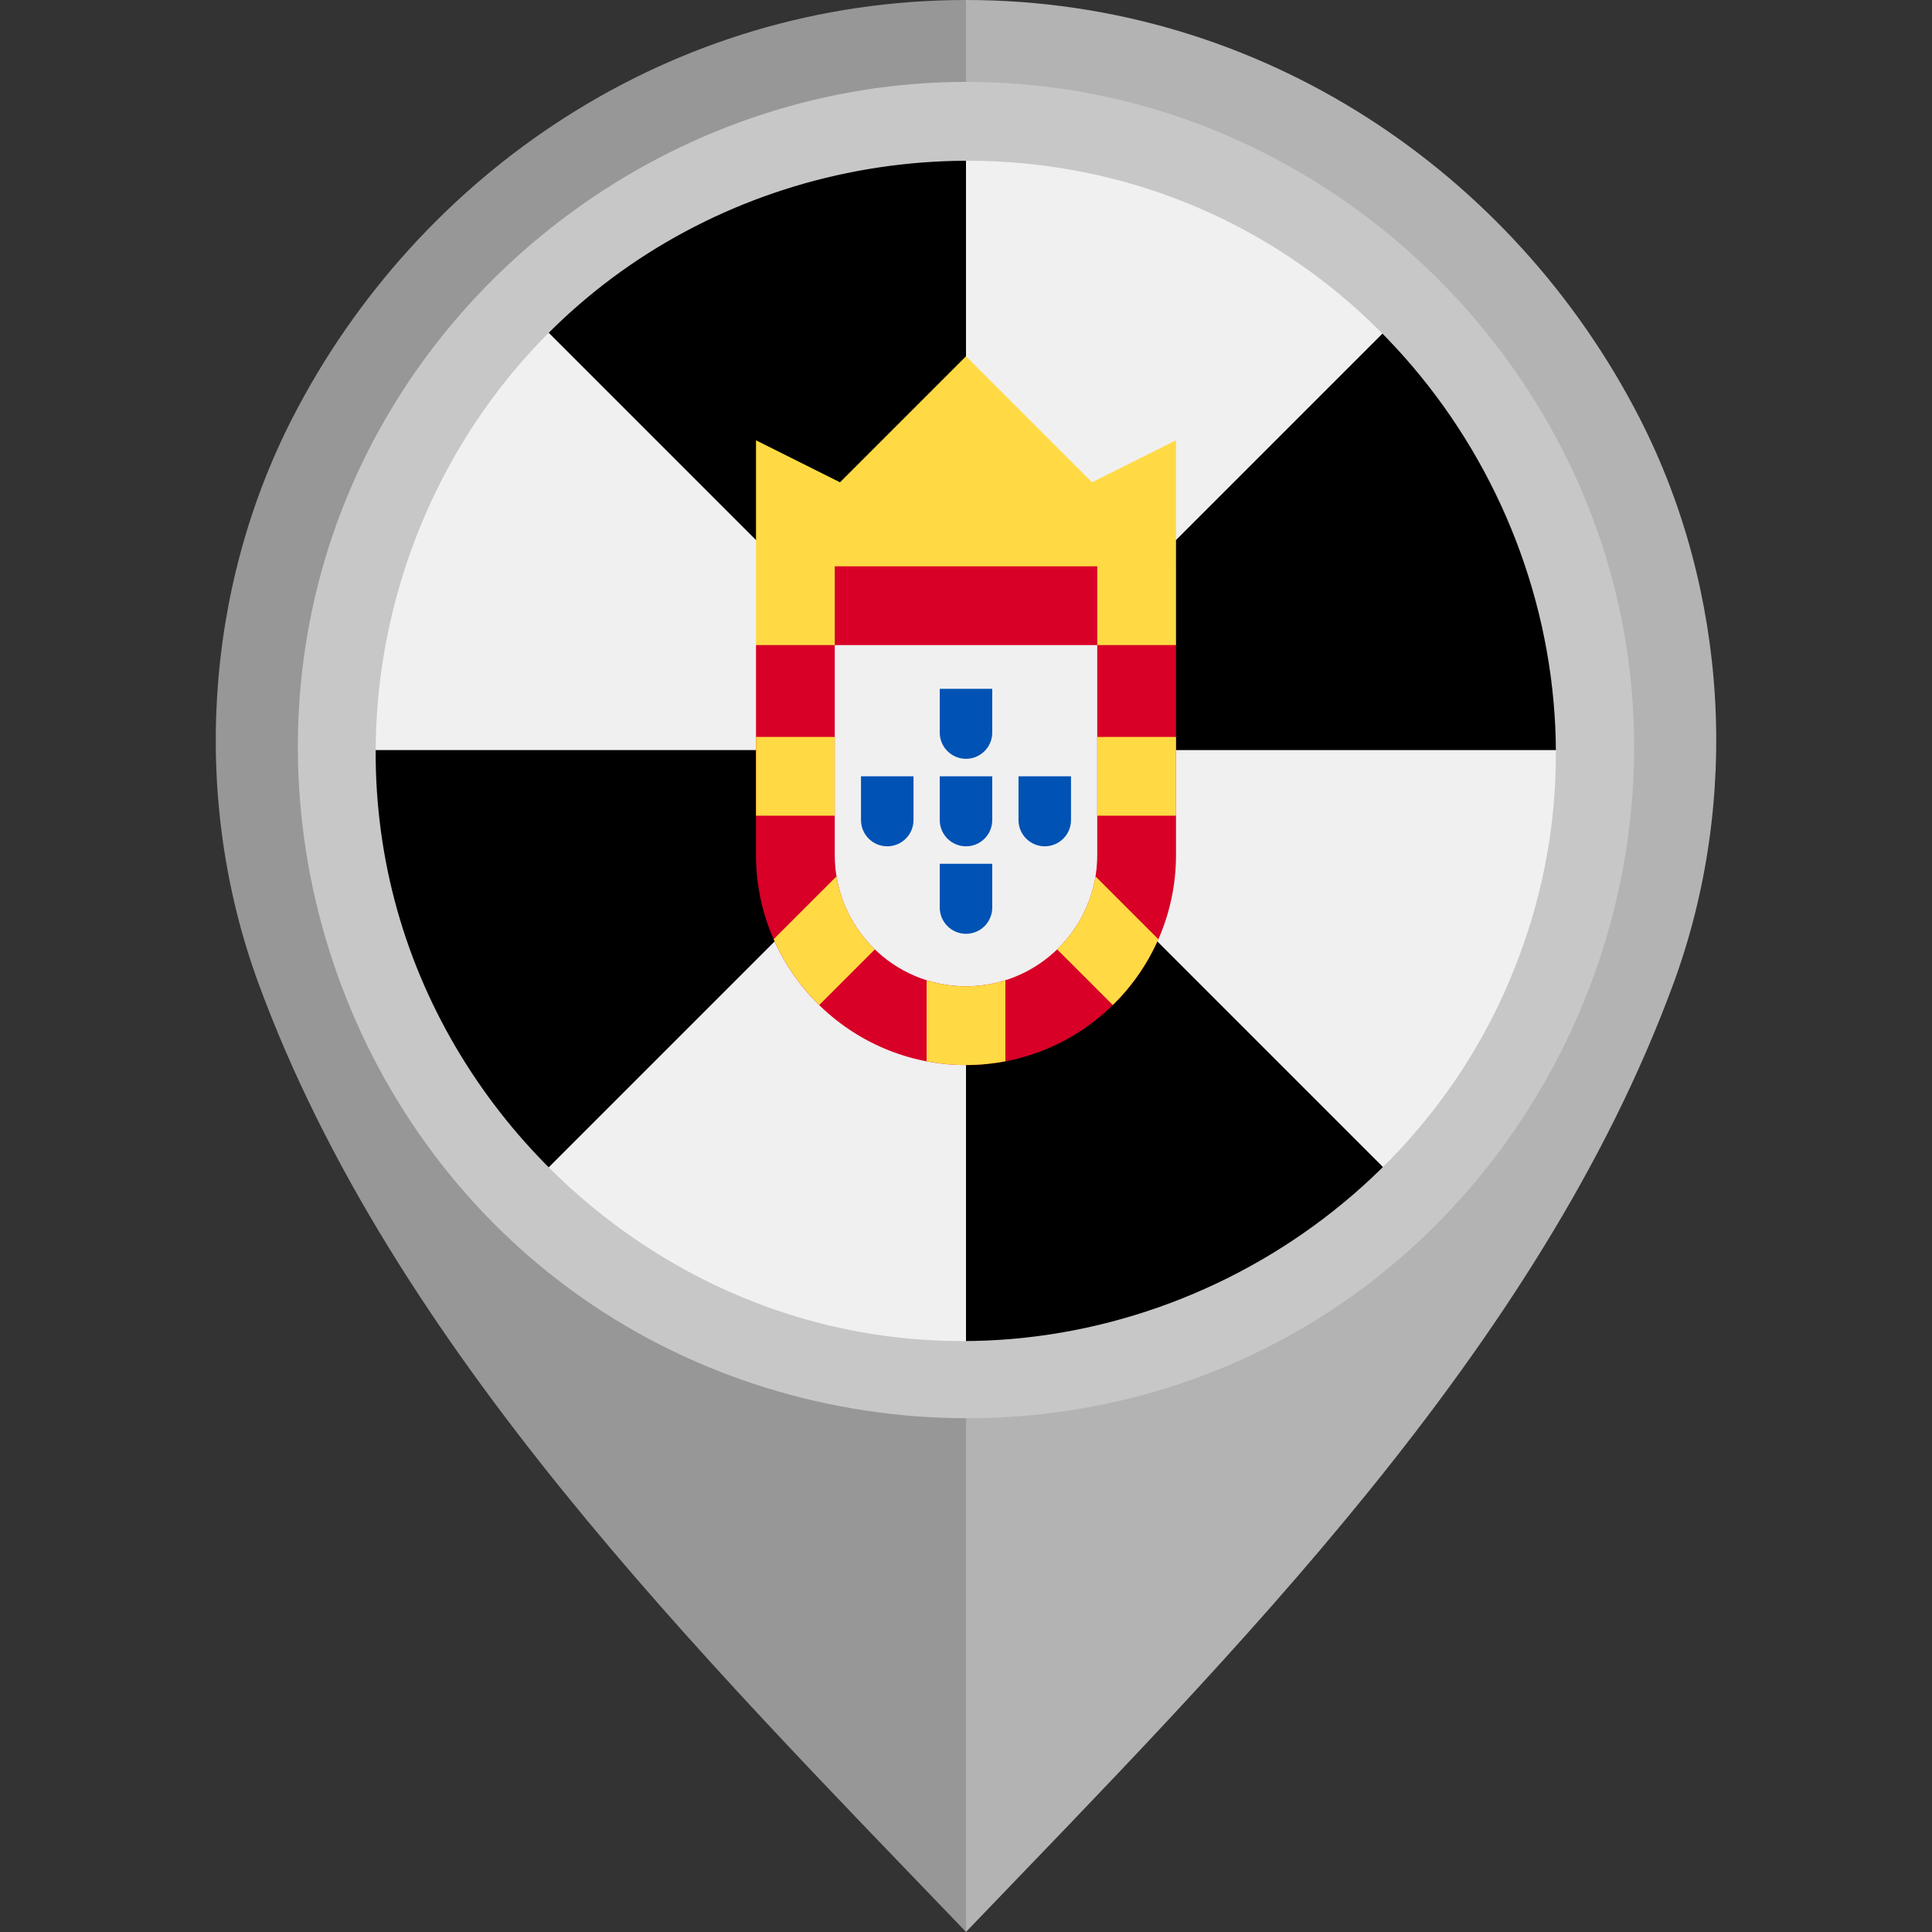 <?xml version="1.0" encoding="iso-8859-1"?>
<!-- Uploaded to: SVG Repo, www.svgrepo.com, Generator: SVG Repo Mixer Tools -->
<svg version="1.1" id="Layer_1" xmlns="http://www.w3.org/2000/svg" xmlns:xlink="http://www.w3.org/1999/xlink" 
	 viewBox="0 0 512 512" xml:space="preserve">
<rect x="0" y="0" width="512" height="512" fill="#333333" stroke="none"/>
<path style="fill:#B3B3B3;" d="M434.44,110.654C401.18,45.876,334.359,0.003,255.98,0v101.329
	c55.478,0.004,100.593,43.67,100.594,99.15c0.001,54.805-45.491,102.048-100.594,102.052V512
	c70.645-73.617,151.953-154.542,187.529-251.428C461.297,212.121,457.979,156.5,434.44,110.654z"/>
<path style="fill:#979797;" d="M68.492,260.572C104.067,357.458,185.374,438.383,256.02,512V302.531
	c-55.104-0.004-100.595-47.247-100.594-102.052c0.001-55.479,45.116-99.146,100.594-99.15V0
	c-78.379,0.003-145.2,45.876-178.46,110.654C54.021,156.5,50.703,212.121,68.492,260.572z"/>
<circle style="fill:#F0F0F0;" cx="256" cy="198.773" r="160"/>
<path d="M256,38.773c-44.182,0-84.182,17.908-113.137,46.863L256,198.773V38.773z"/>
<path d="M96,198.773c0,44.183,17.909,84.183,46.863,113.137L256,198.773H96z"/>
<path d="M256,358.773c44.182,0,84.182-17.908,113.137-46.863L256,198.773V358.773z"/>
<path d="M416,198.773c0-44.183-17.909-84.183-46.863-113.137L256,198.773H416z"/>
<polygon style="fill:#FFDA44;" points="200.348,150.077 256,157.036 311.652,150.077 311.652,116.686 289.391,127.817 256,94.425 
	222.609,127.817 200.348,116.686 "/>
<path style="fill:#D80027;" d="M256,282.25c-30.687,0-55.652-24.964-55.652-55.652v-55.648l20.869-20.87h69.566l20.869,20.87v55.648
	C311.652,257.285,286.687,282.25,256,282.25z"/>
<path style="fill:#F0F0F0;" d="M256,261.381c-19.179,0-34.783-15.604-34.783-34.783v-55.65h69.566v55.65
	C290.783,245.777,275.179,261.381,256,261.381z"/>
<g>
	<rect x="200.352" y="150.08" style="fill:#FFDA44;" width="20.869" height="20.868"/>
	<rect x="290.784" y="150.08" style="fill:#FFDA44;" width="20.869" height="20.868"/>
	<rect x="290.784" y="195.296" style="fill:#FFDA44;" width="20.869" height="20.87"/>
	<rect x="200.352" y="195.296" style="fill:#FFDA44;" width="20.869" height="20.87"/>
	<path style="fill:#FFDA44;" d="M256,261.381c-3.634,0-7.139-0.562-10.435-1.602v21.477c3.382,0.644,6.867,0.994,10.435,0.994
		c3.567,0,7.052-0.35,10.435-0.994v-21.477C263.139,260.819,259.634,261.381,256,261.381z"/>
	<path style="fill:#FFDA44;" d="M221.683,232.245l-16.656,16.654c2.887,6.575,7.008,12.487,12.07,17.444l14.75-14.75
		C226.585,246.507,222.918,239.781,221.683,232.245z"/>
	<path style="fill:#FFDA44;" d="M306.973,248.902l-16.656-16.656c-1.236,7.535-4.902,14.26-10.165,19.348l14.75,14.75
		C299.965,261.388,304.085,255.475,306.973,248.902z"/>
</g>
<g>
	<path style="fill:#0052B4;" d="M249.044,182.542v11.594c0,3.842,3.114,6.956,6.956,6.956c3.842,0,6.956-3.115,6.956-6.956v-11.594
		H249.044z"/>
	<path style="fill:#0052B4;" d="M249.044,228.918v11.594c0,3.842,3.114,6.956,6.956,6.956c3.842,0,6.956-3.115,6.956-6.956v-11.594
		H249.044z"/>
	<path style="fill:#0052B4;" d="M269.914,205.729v11.596c0,3.84,3.115,6.956,6.957,6.956c3.842,0,6.956-3.117,6.956-6.956v-11.596
		H269.914z"/>
	<path style="fill:#0052B4;" d="M249.044,205.729v11.596c0,3.84,3.114,6.956,6.956,6.956c3.842,0,6.956-3.117,6.956-6.956v-11.596
		H249.044z"/>
	<path style="fill:#0052B4;" d="M228.174,205.729v11.596c0,3.84,3.115,6.956,6.956,6.956c3.842,0,6.957-3.117,6.957-6.956v-11.596
		H228.174z"/>
</g>
<path style="fill:#C7C7C7;" d="M255.928,21.707c-73.745,0-141.451,47.552-166.61,116.806
	c-25.343,69.773-3.142,149.836,53.974,197.071c57.236,47.338,140.369,53.625,203.978,15.148
	c63.626-38.49,97.228-114.681,82.271-187.573C414.888,91.771,355.517,35.121,283.472,23.843
	C274.361,22.416,265.141,21.707,255.928,21.707 M398.59,263.184c-30.241,67.009-105.732,104.802-177.479,88.399
	c-55.215-12.621-100.384-55.764-115.778-110.195c-15.749-55.658,1.328-116.804,43.417-156.425
	c45.534-42.867,114.172-54.571,171.321-28.799c68.228,30.767,105.971,108.144,87.651,180.844
	C405.459,245.986,402.37,254.739,398.59,263.184C396.502,267.81,400.132,259.739,398.59,263.184"/>
</svg>